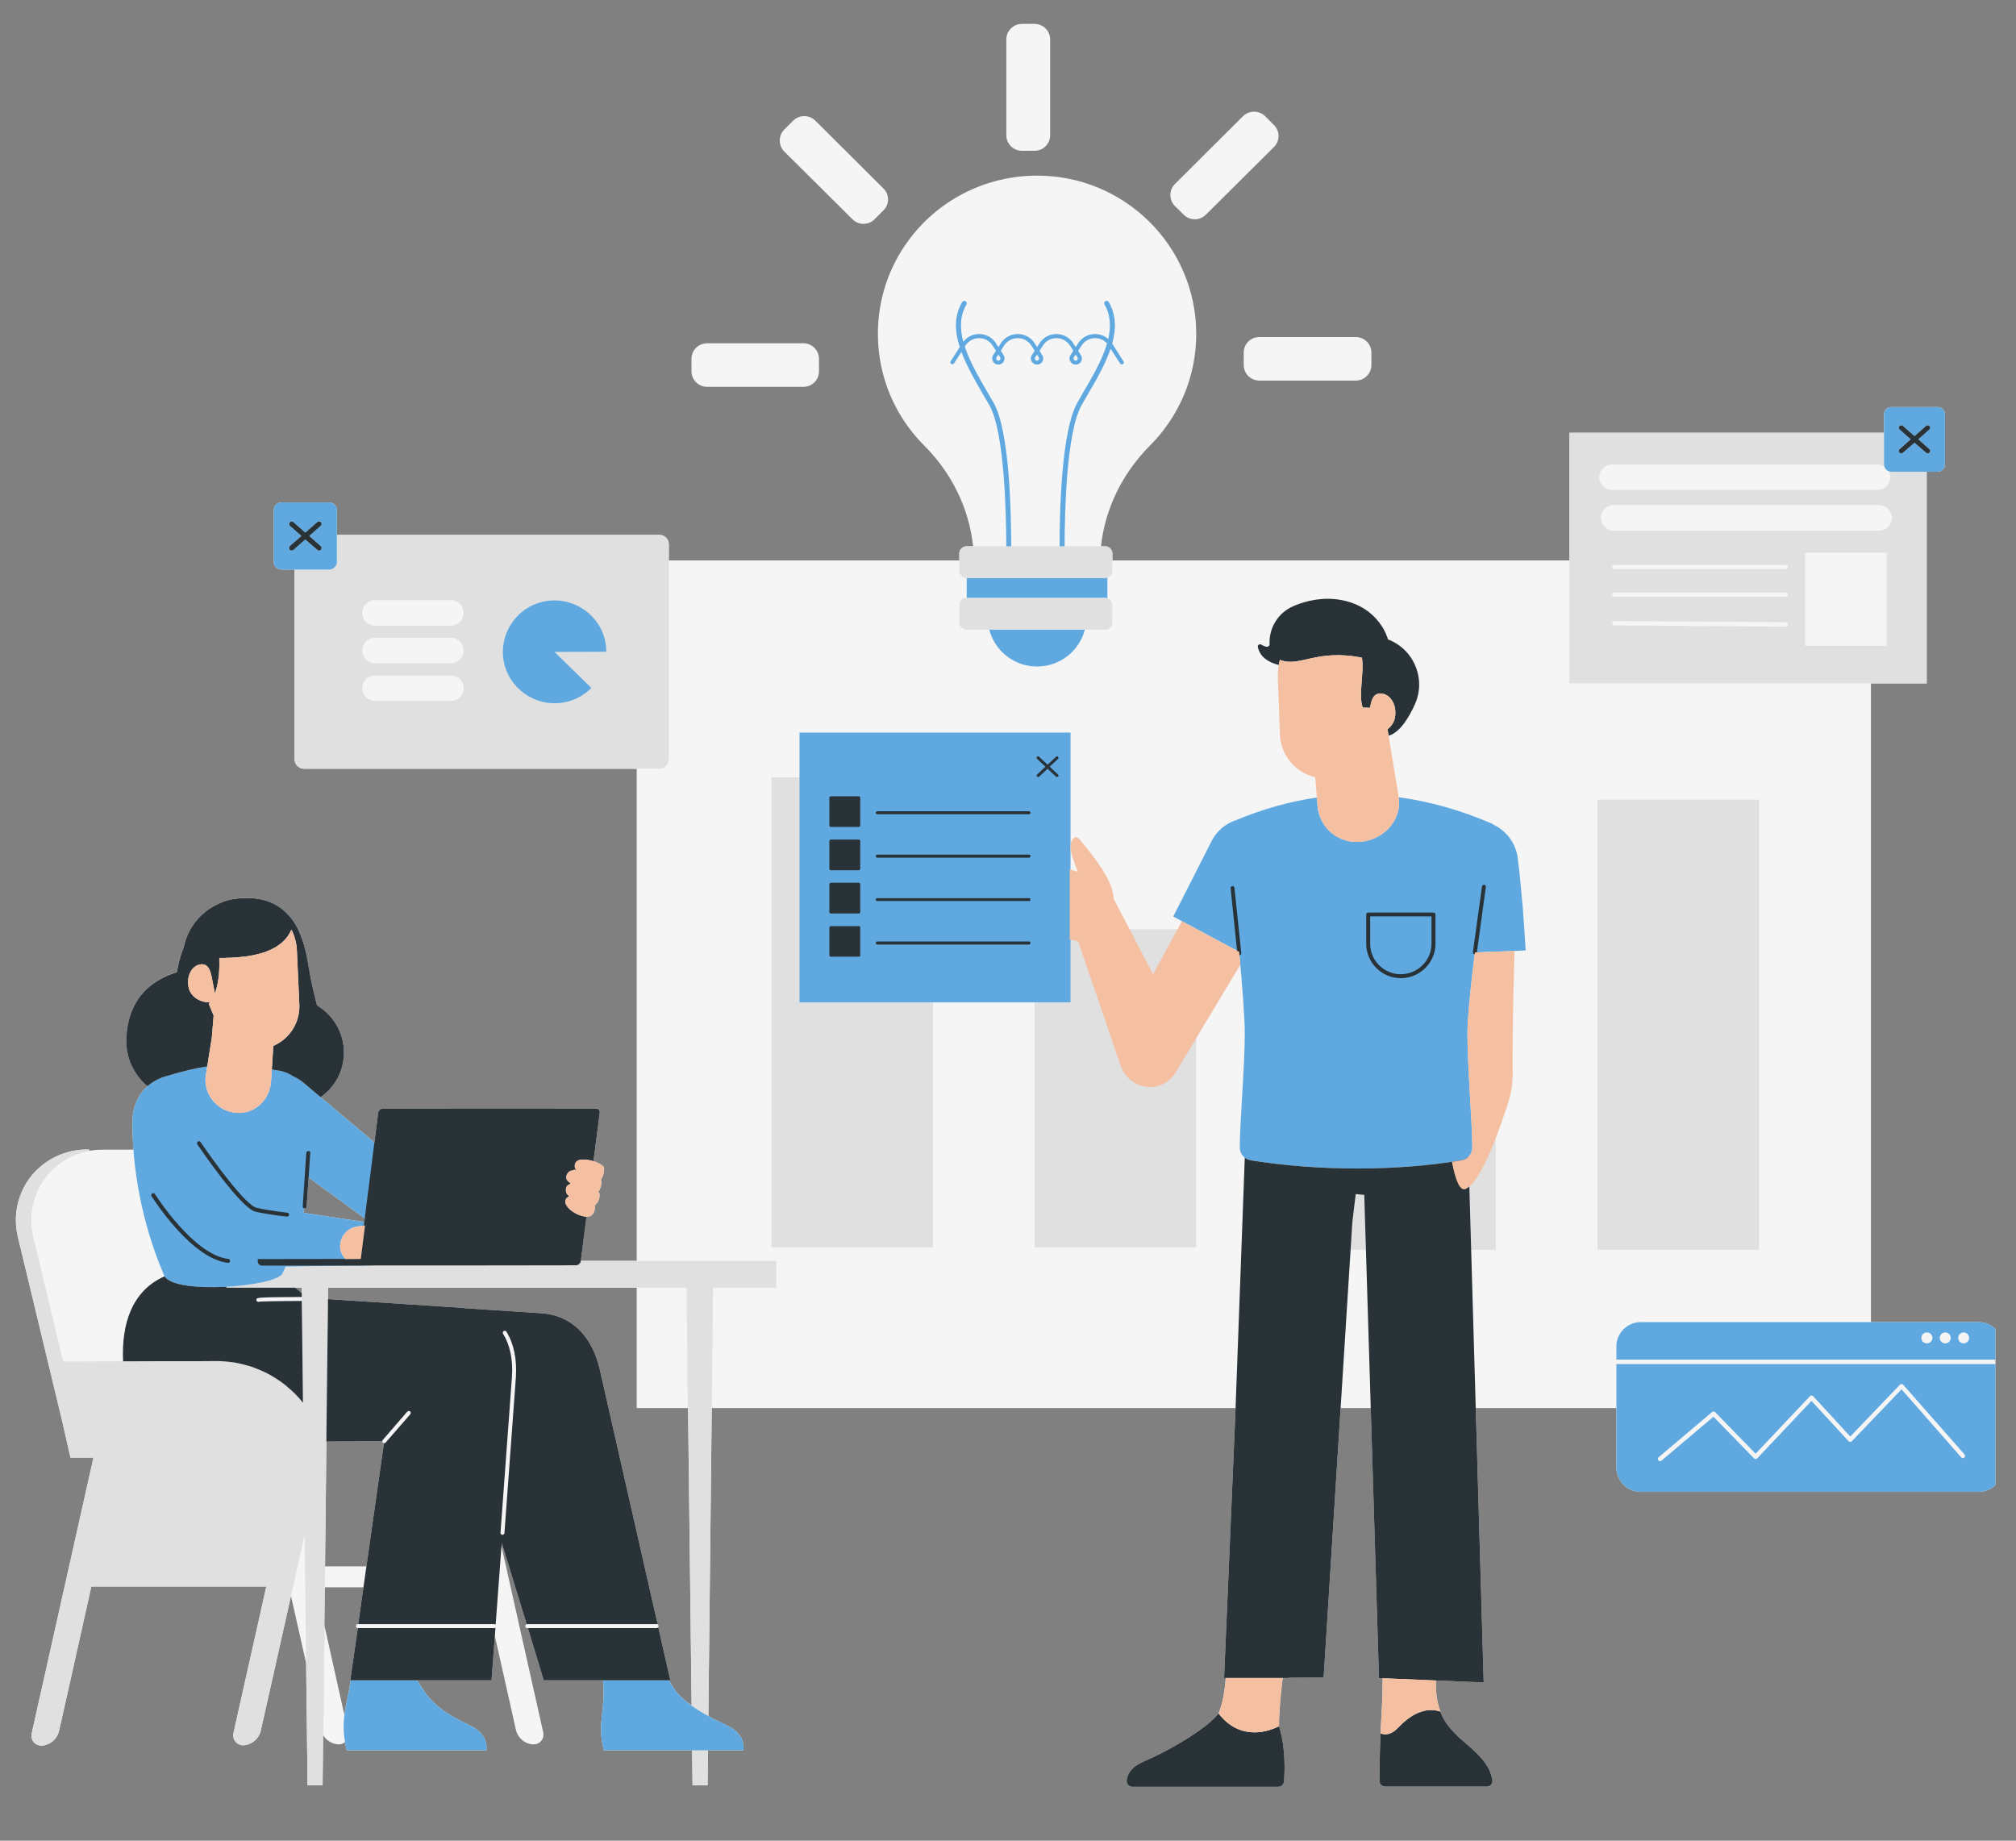<svg xmlns="http://www.w3.org/2000/svg" xmlns:xlink="http://www.w3.org/1999/xlink" width="69" viewBox="0 0 51.75 47.25" height="63" preserveAspectRatio="xMidYMid meet"><rect x="0" y="0" width="51.75" height="47.25" fill="#808080" stroke="none"/><defs><clipPath id="id1"><path d="M 0.281 0.613 L 51.223 0.613 L 51.223 45.867 L 0.281 45.867 Z M 0.281 0.613 " clip-rule="nonzero"></path></clipPath><clipPath id="id2"><path d="M 0.281 11 L 50 11 L 50 45.867 L 0.281 45.867 Z M 0.281 11 " clip-rule="nonzero"></path></clipPath><clipPath id="id3"><path d="M 3 7 L 51.223 7 L 51.223 45 L 3 45 Z M 3 7 " clip-rule="nonzero"></path></clipPath><clipPath id="id4"><path d="M 3 10 L 50 10 L 50 45.867 L 3 45.867 Z M 3 10 " clip-rule="nonzero"></path></clipPath></defs><g clip-path="url(#id1)"><path fill="rgb(96.078%, 96.078%, 96.078%)" d="M 20.133 3.891 C 19.977 3.734 19.977 3.48 20.133 3.324 L 20.359 3.098 C 20.52 2.941 20.773 2.941 20.93 3.098 L 22.676 4.836 C 22.836 4.992 22.836 5.246 22.676 5.402 L 22.449 5.629 C 22.293 5.785 22.039 5.785 21.883 5.629 Z M 30.387 5.512 C 30.543 5.668 30.797 5.668 30.953 5.512 L 32.703 3.773 C 32.859 3.617 32.859 3.367 32.703 3.211 L 32.477 2.984 C 32.32 2.828 32.066 2.828 31.906 2.984 L 30.16 4.723 C 30.004 4.879 30.004 5.133 30.16 5.289 Z M 18.152 9.93 L 20.625 9.93 C 20.844 9.93 21.023 9.754 21.023 9.531 L 21.023 9.211 C 21.023 8.992 20.844 8.812 20.625 8.812 L 18.152 8.812 C 17.93 8.812 17.75 8.992 17.75 9.211 L 17.75 9.531 C 17.75 9.754 17.93 9.93 18.152 9.93 Z M 26.234 3.871 L 26.555 3.871 C 26.777 3.871 26.957 3.691 26.957 3.473 L 26.957 1.012 C 26.957 0.793 26.777 0.613 26.555 0.613 L 26.234 0.613 C 26.012 0.613 25.832 0.793 25.832 1.012 L 25.832 3.473 C 25.832 3.691 26.012 3.871 26.234 3.871 Z M 31.926 9.051 L 31.926 9.371 C 31.926 9.59 32.105 9.77 32.328 9.77 L 34.801 9.77 C 35.023 9.77 35.203 9.59 35.203 9.371 L 35.203 9.051 C 35.203 8.828 35.023 8.652 34.801 8.652 L 32.328 8.652 C 32.105 8.652 31.926 8.828 31.926 9.051 Z M 51.418 34.562 C 51.418 35.391 51.418 36.844 51.418 37.672 C 51.418 38.016 51.137 38.297 50.789 38.297 C 49 38.297 43.906 38.297 42.121 38.297 C 41.773 38.297 41.492 38.016 41.492 37.672 L 41.492 36.145 L 37.883 36.145 L 38.086 43.188 L 35.398 43.078 L 35.188 36.145 L 34.414 36.145 L 33.977 43.062 L 33.094 43.066 C 33.094 43.07 33.094 43.074 33.094 43.078 L 32.926 43.078 C 32.883 43.426 32.828 43.934 32.832 44.312 C 32.961 44.715 32.98 45.172 32.973 45.488 L 29.895 45.488 L 29.641 45.09 C 30.23 44.805 30.988 44.344 31.281 43.984 C 31.371 43.758 31.434 43.484 31.465 43.074 L 31.422 43.074 L 31.707 36.402 L 31.715 36.145 L 18.27 36.145 L 18.184 44.051 C 18.359 44.148 18.531 44.23 18.68 44.301 C 19.168 44.535 19.082 44.93 19.082 44.93 L 18.172 44.93 L 18.164 45.828 L 17.777 45.828 L 17.766 44.93 L 15.5 44.93 C 15.312 44.191 15.559 43.93 15.477 43.133 L 13.957 43.133 L 13.551 41.793 L 13.535 41.793 C 13.504 41.793 13.484 41.77 13.484 41.742 C 13.484 41.719 13.5 41.699 13.52 41.695 L 12.879 39.605 L 12.871 39.684 L 13.945 44.473 C 13.961 44.551 13.941 44.633 13.887 44.695 C 13.832 44.758 13.75 44.785 13.668 44.777 C 13.461 44.758 13.285 44.605 13.242 44.398 C 13.137 43.926 12.93 43.008 12.703 41.992 L 12.617 43.133 L 10.707 43.133 C 10.742 43.195 10.805 43.293 10.91 43.441 C 11.211 43.871 11.688 44.113 12.082 44.301 C 12.57 44.535 12.484 44.93 12.484 44.93 L 8.902 44.93 C 8.883 44.855 8.867 44.785 8.855 44.719 C 8.805 44.762 8.738 44.785 8.668 44.777 C 8.512 44.762 8.375 44.672 8.297 44.543 L 8.328 41.727 C 8.523 42.609 8.711 43.445 8.84 44.023 C 8.875 43.754 8.949 43.484 9.004 43.133 L 8.992 43.133 L 9.184 41.789 C 9.184 41.793 9.188 41.793 9.188 41.793 C 9.16 41.793 9.137 41.77 9.137 41.742 C 9.137 41.715 9.16 41.691 9.188 41.691 L 9.195 41.691 L 9.328 40.746 L 8.336 40.746 L 8.34 40.438 L 8.281 45.828 L 7.895 45.828 L 7.844 41.582 L 7.859 42.699 C 7.738 42.16 7.602 41.559 7.469 40.965 C 7.156 42.367 6.84 43.785 6.695 44.418 C 6.652 44.625 6.477 44.777 6.27 44.801 C 6.188 44.809 6.105 44.777 6.051 44.715 C 5.996 44.656 5.977 44.57 5.992 44.492 L 6.836 40.727 L 2.344 40.727 C 2.016 42.207 1.668 43.758 1.516 44.43 C 1.469 44.637 1.297 44.789 1.086 44.809 C 1.008 44.816 0.926 44.785 0.871 44.727 C 0.816 44.664 0.797 44.582 0.812 44.504 L 2.398 37.422 L 2.426 37.418 L 1.809 37.418 L 1.598 36.488 C 1.52 36.168 0.918 33.66 0.457 31.742 C 0.328 31.199 0.453 30.633 0.797 30.195 C 1.145 29.762 1.672 29.508 2.227 29.508 L 2.289 29.508 L 2.289 29.543 C 2.398 29.523 2.512 29.512 2.625 29.512 C 2.887 29.512 3.156 29.512 3.426 29.512 C 3.41 29.285 3.398 29.055 3.398 28.82 C 3.398 28.414 3.547 28.098 3.785 27.883 C 3.438 27.594 3.23 27.156 3.242 26.688 C 3.258 26.031 3.523 25.273 4.535 24.953 C 4.535 24.953 4.582 24.66 4.719 24.301 C 4.797 23.934 5.008 23.594 5.34 23.355 C 5.438 23.281 5.547 23.227 5.656 23.18 C 5.785 23.121 5.93 23.082 6.09 23.062 C 6.754 22.996 7.195 23.199 7.504 23.609 C 7.746 23.93 7.863 24.422 7.926 24.832 C 7.973 25.129 8.039 25.418 8.113 25.711 C 8.125 25.742 8.129 25.777 8.137 25.809 C 8.551 26.055 8.828 26.504 8.828 27.016 C 8.828 27.492 8.594 27.91 8.23 28.164 L 9.609 29.324 L 9.707 28.57 C 9.715 28.508 9.77 28.457 9.832 28.457 L 12.957 28.453 L 15.297 28.449 C 15.359 28.449 15.402 28.5 15.395 28.562 L 15.234 29.809 C 15.234 29.809 15.234 29.805 15.234 29.805 C 15.34 29.84 15.434 29.887 15.488 29.941 C 15.539 29.996 15.48 30.23 15.426 30.273 C 15.43 30.281 15.434 30.289 15.43 30.297 C 15.43 30.297 15.426 30.297 15.426 30.297 C 15.461 30.348 15.418 30.543 15.348 30.598 C 15.355 30.602 15.363 30.605 15.371 30.609 C 15.383 30.613 15.387 30.625 15.383 30.633 C 15.414 30.691 15.359 30.895 15.277 30.922 C 15.277 30.926 15.27 30.926 15.266 30.926 C 15.273 30.93 15.273 30.941 15.27 30.949 C 15.27 30.953 15.266 30.953 15.262 30.953 C 15.285 31.035 15.254 31.172 15.148 31.219 C 15.121 31.23 15.09 31.23 15.055 31.23 L 14.91 32.367 L 16.344 32.367 L 16.344 19.734 C 14.281 19.734 9 19.734 7.805 19.734 C 7.672 19.734 7.562 19.625 7.562 19.492 L 7.562 14.621 L 7.219 14.621 C 7.168 14.621 7.121 14.598 7.086 14.562 C 7.047 14.527 7.027 14.48 7.027 14.43 C 7.027 14.098 7.027 13.418 7.027 13.09 C 7.027 13.039 7.047 12.988 7.086 12.953 C 7.121 12.918 7.168 12.898 7.219 12.898 C 7.531 12.898 8.145 12.898 8.457 12.898 C 8.508 12.898 8.555 12.918 8.59 12.953 C 8.625 12.988 8.648 13.039 8.648 13.09 C 8.648 13.246 8.648 13.484 8.648 13.73 L 16.926 13.73 C 17.059 13.73 17.168 13.836 17.168 13.969 L 17.168 14.387 L 24.625 14.387 L 24.625 14.207 C 24.625 14.105 24.711 14.023 24.812 14.023 L 24.98 14.023 C 24.875 13.051 24.43 12.141 23.727 11.441 C 22.992 10.707 22.535 9.691 22.535 8.574 C 22.535 7.68 22.82 6.852 23.312 6.184 C 24.047 5.176 25.238 4.52 26.594 4.508 C 28.863 4.492 30.707 6.32 30.707 8.574 C 30.707 9.688 30.254 10.699 29.523 11.434 C 28.82 12.137 28.367 13.047 28.262 14.023 L 28.367 14.023 C 28.469 14.023 28.555 14.105 28.555 14.207 L 28.555 14.387 L 40.285 14.387 L 40.285 11.109 L 48.363 11.109 C 48.363 10.926 48.363 10.754 48.363 10.629 C 48.363 10.582 48.383 10.535 48.418 10.5 C 48.453 10.469 48.5 10.449 48.547 10.449 C 48.848 10.449 49.441 10.449 49.742 10.449 C 49.789 10.449 49.836 10.469 49.871 10.5 C 49.906 10.535 49.926 10.582 49.926 10.629 C 49.926 10.949 49.926 11.605 49.926 11.926 C 49.926 11.973 49.906 12.02 49.871 12.055 C 49.836 12.09 49.789 12.109 49.742 12.109 L 49.457 12.109 L 49.457 17.543 L 48.027 17.543 L 48.027 33.938 C 49.16 33.938 50.172 33.938 50.789 33.938 C 51.137 33.938 51.418 34.219 51.418 34.562 Z M 48.371 11.977 Z M 48.48 12.098 Z M 48.512 12.172 C 48.512 12.168 48.508 12.168 48.508 12.164 C 48.508 12.168 48.512 12.168 48.512 12.172 Z M 48.547 12.109 C 48.535 12.109 48.523 12.109 48.512 12.105 C 48.523 12.109 48.535 12.109 48.547 12.109 Z M 48.328 11.949 C 48.34 11.957 48.355 11.965 48.371 11.977 C 48.355 11.965 48.34 11.957 48.328 11.949 Z M 48.191 11.922 C 48.211 11.922 48.23 11.926 48.25 11.926 C 48.23 11.926 48.211 11.922 48.191 11.922 Z M 48.27 11.934 C 48.281 11.934 48.293 11.938 48.305 11.941 C 48.293 11.938 48.281 11.934 48.27 11.934 Z M 28.52 15.422 C 28.52 15.422 28.516 15.422 28.516 15.422 C 28.516 15.422 28.52 15.422 28.52 15.422 Z M 28.547 15.48 C 28.543 15.477 28.543 15.473 28.543 15.469 C 28.543 15.473 28.543 15.477 28.547 15.48 Z M 28.52 14.766 C 28.52 14.766 28.516 14.766 28.516 14.766 C 28.516 14.766 28.52 14.766 28.52 14.766 Z M 28.547 14.707 C 28.543 14.711 28.543 14.715 28.543 14.719 C 28.543 14.715 28.543 14.711 28.547 14.707 Z M 28.398 15.348 C 28.387 15.348 28.379 15.344 28.367 15.344 C 28.379 15.344 28.387 15.348 28.398 15.348 Z M 28.367 14.84 C 28.379 14.84 28.387 14.84 28.398 14.84 C 28.387 14.84 28.379 14.84 28.367 14.84 Z M 7.746 33.395 C 6.996 33.398 6.754 33.406 6.68 33.414 C 6.754 33.406 6.996 33.398 7.746 33.395 L 7.754 34.023 L 7.777 36.008 Z M 8.867 32.316 C 8.867 32.316 8.867 32.32 8.867 32.316 L 9.262 32.316 L 9.371 31.457 L 9.34 31.461 L 9.23 32.316 L 8.867 32.316 C 8.84 32.289 8.816 32.254 8.797 32.219 C 8.816 32.254 8.84 32.289 8.867 32.316 Z M 6.633 33.32 Z M 6.602 33.328 Z M 6.609 33.324 Z M 6.621 33.32 Z M 6.648 33.316 C 6.645 33.316 6.645 33.316 6.645 33.316 C 6.645 33.316 6.645 33.316 6.648 33.316 Z M 7.746 33.293 L 7.742 33.051 L 7.578 33.051 C 7.637 33.098 7.695 33.145 7.746 33.195 Z M 7.363 33.297 Z M 7.137 33.297 C 7.137 33.297 7.141 33.297 7.145 33.297 C 7.141 33.297 7.137 33.297 7.137 33.297 Z M 7.066 33.297 C 7.07 33.297 7.078 33.297 7.086 33.297 C 7.078 33.297 7.07 33.297 7.066 33.297 Z M 7.008 33.301 C 7.016 33.301 7.02 33.301 7.023 33.301 C 7.02 33.301 7.016 33.301 7.008 33.301 Z M 6.969 33.301 C 6.965 33.301 6.961 33.301 6.957 33.301 C 6.961 33.301 6.965 33.301 6.969 33.301 Z M 6.906 33.301 C 6.91 33.301 6.914 33.301 6.918 33.301 C 6.914 33.301 6.91 33.301 6.906 33.301 Z M 6.863 33.305 C 6.867 33.301 6.871 33.301 6.875 33.301 C 6.871 33.301 6.867 33.301 6.863 33.305 Z M 6.824 33.305 C 6.828 33.305 6.828 33.305 6.832 33.305 C 6.828 33.305 6.828 33.305 6.824 33.305 Z M 6.789 33.305 C 6.789 33.305 6.793 33.305 6.793 33.305 C 6.793 33.305 6.789 33.305 6.789 33.305 Z M 6.754 33.309 C 6.758 33.309 6.758 33.309 6.762 33.305 C 6.758 33.309 6.758 33.309 6.754 33.309 Z M 6.727 33.309 C 6.73 33.309 6.73 33.309 6.73 33.309 C 6.73 33.309 6.73 33.309 6.727 33.309 Z M 6.703 33.309 C 6.703 33.309 6.703 33.309 6.707 33.309 C 6.703 33.309 6.703 33.309 6.703 33.309 Z M 6.68 33.312 C 6.68 33.312 6.684 33.312 6.684 33.312 C 6.684 33.312 6.68 33.312 6.68 33.312 Z M 6.66 33.312 C 6.66 33.312 6.664 33.312 6.664 33.312 C 6.664 33.312 6.66 33.312 6.66 33.312 Z M 6.531 35.109 C 6.531 35.109 6.531 35.113 6.535 35.113 C 6.531 35.109 6.531 35.109 6.531 35.109 Z M 6.762 35.207 C 6.758 35.203 6.754 35.203 6.746 35.199 C 6.754 35.203 6.758 35.203 6.762 35.207 Z M 7.176 35.445 C 7.172 35.441 7.172 35.441 7.168 35.441 C 7.172 35.441 7.172 35.441 7.176 35.445 Z M 7.363 35.59 C 7.363 35.59 7.363 35.59 7.363 35.586 C 7.363 35.59 7.363 35.59 7.363 35.59 Z M 7.582 35.789 C 7.582 35.789 7.582 35.789 7.582 35.785 C 7.582 35.789 7.582 35.789 7.582 35.789 Z M 6.672 33.414 C 6.668 33.414 6.668 33.414 6.664 33.414 C 6.668 33.414 6.668 33.414 6.672 33.414 Z M 14.637 30.379 C 14.637 30.375 14.641 30.375 14.641 30.371 C 14.641 30.375 14.637 30.375 14.637 30.379 Z M 14.625 31.039 C 14.637 31.051 14.648 31.062 14.664 31.074 C 14.648 31.062 14.637 31.051 14.625 31.039 Z M 14.602 31.02 C 14.582 31 14.562 30.977 14.551 30.957 C 14.562 30.977 14.582 31 14.602 31.02 Z M 14.801 31.16 C 14.793 31.156 14.781 31.152 14.773 31.148 C 14.781 31.152 14.793 31.156 14.801 31.16 Z M 14.734 31.121 C 14.723 31.113 14.707 31.105 14.695 31.098 C 14.707 31.105 14.723 31.113 14.734 31.121 Z M 15.133 29.781 C 15.121 29.781 15.109 29.777 15.098 29.777 C 15.109 29.777 15.121 29.781 15.133 29.781 Z M 14.988 29.766 C 15.008 29.766 15.027 29.766 15.047 29.77 C 15.027 29.766 15.008 29.766 14.988 29.766 Z M 14.754 29.906 C 14.758 29.867 14.777 29.828 14.824 29.797 C 14.844 29.789 14.863 29.781 14.883 29.777 C 14.863 29.781 14.844 29.789 14.824 29.797 C 14.777 29.828 14.758 29.867 14.754 29.906 Z M 14.898 29.773 C 14.918 29.77 14.941 29.766 14.965 29.766 C 14.941 29.766 14.918 29.77 14.898 29.773 Z M 14.539 30.199 C 14.539 30.176 14.547 30.156 14.559 30.137 C 14.59 30.078 14.652 30.043 14.719 30.043 C 14.723 30.031 14.734 30.027 14.742 30.027 C 14.746 30.027 14.762 30.031 14.793 30.039 C 14.762 30.031 14.746 30.027 14.742 30.027 C 14.734 30.027 14.723 30.031 14.719 30.043 C 14.652 30.043 14.59 30.078 14.559 30.137 C 14.547 30.156 14.539 30.176 14.539 30.199 Z M 14.527 30.559 C 14.52 30.445 14.59 30.406 14.641 30.391 C 14.59 30.406 14.52 30.445 14.527 30.559 Z M 14.512 30.863 C 14.5 30.785 14.562 30.734 14.602 30.711 C 14.605 30.707 14.605 30.703 14.609 30.703 C 14.605 30.703 14.605 30.707 14.602 30.711 C 14.562 30.734 14.5 30.785 14.512 30.863 Z M 9.297 31.227 L 7.922 30.227 L 7.871 30.973 C 7.871 31 7.848 31.023 7.82 31.023 C 7.82 31.023 7.82 31.02 7.816 31.02 C 7.816 31.02 7.812 31.02 7.809 31.02 C 7.801 31.055 7.797 31.094 7.789 31.133 L 9.352 31.367 L 9.363 31.273 C 9.359 31.27 9.359 31.27 9.355 31.27 Z M 3.996 27.734 C 4 27.734 4 27.734 4 27.73 C 4 27.734 4 27.734 3.996 27.734 Z M 4.105 27.684 C 4.113 27.68 4.121 27.676 4.129 27.672 C 4.121 27.676 4.113 27.68 4.105 27.684 Z M 2.137 29.582 C 2.133 29.582 2.129 29.582 2.125 29.582 C 2.129 29.582 2.133 29.582 2.137 29.582 Z M 1.715 29.758 C 1.703 29.762 1.691 29.77 1.68 29.773 C 1.691 29.77 1.703 29.762 1.715 29.758 Z M 1.52 29.883 C 1.547 29.863 1.57 29.848 1.594 29.832 C 1.57 29.848 1.547 29.863 1.52 29.883 Z M 1.367 30.012 C 1.395 29.988 1.426 29.961 1.453 29.938 C 1.426 29.961 1.395 29.988 1.367 30.012 Z M 1.195 30.199 C 1.234 30.152 1.277 30.105 1.32 30.059 C 1.277 30.105 1.234 30.152 1.195 30.199 Z M 1.164 33.047 C 1.18 33.105 1.195 33.164 1.207 33.223 C 1.195 33.164 1.18 33.105 1.164 33.047 Z M 0.852 31.742 C 0.91 31.988 0.973 32.242 1.035 32.5 C 0.973 32.242 0.91 31.988 0.852 31.742 Z M 1.051 32.559 C 1.074 32.672 1.102 32.785 1.129 32.898 C 1.102 32.785 1.074 32.672 1.051 32.559 Z M 7.82 39.457 L 7.82 39.402 C 7.777 39.598 7.73 39.797 7.684 40 C 7.73 39.805 7.773 39.613 7.812 39.43 C 7.816 39.438 7.816 39.449 7.82 39.457 Z M 7.625 40.266 Z M 9.406 40.207 L 9.855 37.043 C 9.859 37.047 9.859 37.047 9.863 37.047 C 9.852 37.047 9.84 37.043 9.828 37.035 C 9.816 37.023 9.812 37.012 9.812 36.996 L 8.379 37.004 L 8.379 36.824 L 8.418 33.543 L 8.418 33.52 L 8.344 40.207 Z M 9.824 36.965 C 9.82 36.969 9.816 36.973 9.816 36.98 C 9.816 36.973 9.82 36.969 9.824 36.965 Z M 16.879 41.785 C 16.879 41.785 16.879 41.785 16.883 41.785 C 16.879 41.785 16.879 41.785 16.879 41.785 Z M 17.754 43.781 L 17.625 33.055 L 17.66 36.145 L 16.344 36.145 L 16.344 33.055 L 8.422 33.055 L 8.418 33.348 L 11.836 33.57 C 11.871 33.574 11.902 33.578 11.934 33.582 L 13.891 33.711 C 14.719 33.766 15.215 34.355 15.398 35.164 L 16.883 41.699 C 16.895 41.711 16.906 41.723 16.906 41.742 C 16.906 41.75 16.902 41.762 16.898 41.77 L 17.207 43.133 L 17.176 43.133 C 17.219 43.215 17.285 43.332 17.375 43.441 C 17.48 43.566 17.613 43.68 17.754 43.781 Z M 46.668 36.145 L 47.453 36.996 Z M 38.309 45.695 C 38.324 45.785 38.254 45.867 38.164 45.867 L 35.559 45.867 C 35.477 45.867 35.41 45.797 35.41 45.715 C 35.41 45.43 35.414 45.18 35.422 44.961 C 35.422 44.953 35.422 44.941 35.422 44.934 C 35.422 44.902 35.426 44.871 35.426 44.844 C 35.426 44.828 35.426 44.812 35.426 44.797 C 35.43 44.773 35.43 44.75 35.43 44.723 C 35.43 44.699 35.43 44.68 35.434 44.656 C 35.434 44.641 35.434 44.625 35.434 44.609 C 35.438 44.57 35.438 44.531 35.438 44.496 C 35.461 43.988 35.492 43.629 35.492 43.152 C 35.492 43.129 35.492 43.105 35.492 43.078 L 36.859 43.137 C 36.852 43.406 36.875 43.672 36.973 43.934 C 36.98 43.953 36.984 43.973 36.992 43.992 C 36.992 43.992 36.996 43.992 36.996 43.996 C 37.012 44.039 37.035 44.082 37.059 44.125 C 37.066 44.141 37.078 44.156 37.086 44.168 C 37.102 44.195 37.121 44.223 37.137 44.25 C 37.148 44.266 37.164 44.281 37.176 44.297 C 37.191 44.32 37.211 44.344 37.227 44.363 C 37.242 44.383 37.258 44.398 37.27 44.414 C 37.289 44.434 37.309 44.453 37.324 44.473 C 37.344 44.492 37.359 44.508 37.375 44.523 C 37.395 44.539 37.41 44.559 37.43 44.578 C 37.449 44.594 37.469 44.609 37.484 44.629 C 37.504 44.645 37.52 44.66 37.539 44.676 C 37.613 44.742 37.691 44.809 37.766 44.875 C 37.773 44.883 37.781 44.891 37.793 44.902 C 37.793 44.902 37.793 44.902 37.793 44.898 C 38.039 45.125 38.254 45.359 38.309 45.695 Z M 35.578 44.52 C 35.57 44.52 35.562 44.52 35.555 44.52 C 35.562 44.52 35.57 44.52 35.578 44.52 Z M 35.887 44.352 C 35.91 44.328 35.938 44.301 35.961 44.277 C 35.938 44.301 35.91 44.328 35.887 44.352 C 35.867 44.375 35.848 44.391 35.828 44.406 C 35.848 44.391 35.867 44.375 35.887 44.352 Z M 35.629 44.512 C 35.617 44.516 35.609 44.516 35.602 44.516 C 35.609 44.516 35.617 44.516 35.629 44.512 Z M 35.699 44.492 C 35.684 44.5 35.664 44.504 35.648 44.508 C 35.664 44.504 35.684 44.5 35.699 44.492 Z M 35.754 44.465 C 35.738 44.473 35.727 44.48 35.711 44.484 C 35.727 44.48 35.738 44.473 35.754 44.465 Z M 35.812 44.422 C 35.797 44.434 35.785 44.441 35.773 44.449 C 35.785 44.441 35.797 44.434 35.812 44.422 Z M 36.902 43.914 C 36.762 43.883 36.617 43.895 36.48 43.941 C 36.504 43.93 36.531 43.922 36.559 43.918 C 36.605 43.906 36.648 43.898 36.695 43.898 C 36.766 43.895 36.836 43.898 36.902 43.914 Z M 36.035 44.207 C 36.02 44.223 36 44.238 35.984 44.258 C 36 44.238 36.02 44.223 36.035 44.207 Z M 36.117 44.141 C 36.098 44.156 36.082 44.172 36.062 44.184 C 36.082 44.172 36.098 44.156 36.117 44.141 Z M 36.293 44.023 C 36.242 44.051 36.191 44.086 36.141 44.125 C 36.191 44.086 36.242 44.051 36.293 44.023 Z M 36.316 44.012 C 36.336 44 36.355 43.992 36.371 43.984 C 36.355 43.992 36.336 44 36.316 44.012 Z M 36.453 43.949 C 36.438 43.957 36.418 43.961 36.398 43.969 C 36.418 43.961 36.438 43.957 36.453 43.949 Z M 29.641 45.09 C 29.551 45.133 29.465 45.172 29.383 45.207 C 29.035 45.355 28.945 45.531 28.922 45.699 C 28.91 45.785 28.98 45.867 29.07 45.867 L 32.812 45.867 C 32.891 45.867 32.953 45.805 32.961 45.73 C 32.965 45.668 32.969 45.582 32.973 45.488 L 29.895 45.488 Z M 29.641 45.09 " fill-opacity="1" fill-rule="nonzero"></path></g><g clip-path="url(#id2)"><path fill="rgb(87.839%, 87.839%, 87.839%)" d="M 38.398 32.082 L 34.25 32.082 L 34.25 25.445 L 38.398 25.445 Z M 23.949 19.953 L 19.801 19.953 L 19.801 32.02 L 23.949 32.02 Z M 30.707 23.855 L 26.559 23.855 L 26.559 32.02 L 30.707 32.02 Z M 45.156 20.527 L 41.008 20.527 L 41.008 32.082 L 45.156 32.082 Z M 28.555 15.98 L 28.555 15.531 C 28.555 15.43 28.469 15.344 28.367 15.344 L 24.812 15.344 C 24.711 15.344 24.625 15.43 24.625 15.531 L 24.625 15.98 C 24.625 16.082 24.711 16.164 24.812 16.164 L 28.367 16.164 C 28.469 16.164 28.555 16.082 28.555 15.98 Z M 28.555 14.656 L 28.555 14.207 C 28.555 14.105 28.469 14.023 28.367 14.023 L 24.812 14.023 C 24.711 14.023 24.625 14.105 24.625 14.207 L 24.625 14.656 C 24.625 14.758 24.711 14.84 24.812 14.84 L 28.367 14.84 C 28.469 14.84 28.555 14.758 28.555 14.656 Z M 16.926 13.73 L 8.648 13.73 C 8.648 13.992 8.648 14.258 8.648 14.43 C 8.648 14.48 8.625 14.527 8.59 14.562 C 8.555 14.598 8.508 14.617 8.457 14.617 L 7.562 14.617 L 7.562 19.492 C 7.562 19.625 7.672 19.734 7.805 19.734 C 9.141 19.734 15.594 19.734 16.926 19.734 C 17.062 19.734 17.168 19.625 17.168 19.492 L 17.168 13.969 C 17.168 13.836 17.059 13.73 16.926 13.73 Z M 11.805 17.898 C 11.746 17.961 11.66 17.992 11.574 17.992 C 11.07 17.992 10.125 17.992 9.625 17.992 C 9.539 17.992 9.453 17.961 9.395 17.898 C 9.332 17.836 9.297 17.754 9.297 17.668 C 9.297 17.578 9.332 17.496 9.395 17.434 C 9.453 17.371 9.539 17.34 9.625 17.34 C 10.125 17.34 11.07 17.34 11.574 17.34 C 11.66 17.34 11.746 17.371 11.805 17.434 C 11.867 17.496 11.902 17.578 11.902 17.668 C 11.902 17.754 11.867 17.836 11.805 17.898 Z M 11.805 16.93 C 11.746 16.992 11.66 17.027 11.574 17.027 C 11.07 17.027 10.125 17.027 9.625 17.027 C 9.539 17.027 9.453 16.992 9.395 16.93 C 9.332 16.871 9.297 16.785 9.297 16.699 C 9.297 16.613 9.332 16.531 9.395 16.469 C 9.453 16.406 9.539 16.371 9.625 16.371 L 11.574 16.371 C 11.66 16.371 11.746 16.406 11.805 16.469 C 11.867 16.531 11.902 16.613 11.902 16.699 C 11.902 16.785 11.867 16.871 11.805 16.93 Z M 11.805 15.965 C 11.746 16.027 11.66 16.062 11.574 16.062 C 11.07 16.062 10.125 16.062 9.625 16.062 C 9.539 16.062 9.453 16.027 9.395 15.965 C 9.332 15.902 9.297 15.82 9.297 15.734 C 9.297 15.648 9.332 15.562 9.395 15.504 C 9.453 15.441 9.539 15.406 9.625 15.406 L 11.574 15.406 C 11.66 15.406 11.746 15.441 11.805 15.504 C 11.867 15.562 11.902 15.648 11.902 15.734 C 11.902 15.82 11.867 15.902 11.805 15.965 Z M 48.805 11.637 C 48.82 11.637 48.836 11.633 48.848 11.621 L 49.145 11.363 L 49.441 11.621 C 49.445 11.625 49.449 11.629 49.457 11.633 L 49.457 11.469 L 49.242 11.277 L 49.43 11.109 L 49.238 11.109 L 49.145 11.195 L 49.051 11.109 L 48.859 11.109 L 49.047 11.277 L 48.766 11.527 C 48.75 11.539 48.742 11.555 48.742 11.57 C 48.742 11.586 48.746 11.605 48.758 11.617 C 48.77 11.629 48.789 11.637 48.805 11.637 Z M 48.547 12.109 C 48.523 12.109 48.504 12.105 48.48 12.098 C 48.504 12.141 48.52 12.195 48.52 12.25 C 48.52 12.43 48.375 12.578 48.191 12.578 L 41.383 12.578 C 41.199 12.578 41.051 12.43 41.051 12.25 C 41.051 12.07 41.199 11.922 41.383 11.922 C 42.617 11.922 46.957 11.922 48.191 11.922 C 48.258 11.922 48.32 11.941 48.371 11.977 C 48.367 11.961 48.363 11.941 48.363 11.926 C 48.363 11.73 48.363 11.406 48.363 11.109 L 40.285 11.109 L 40.285 17.543 L 49.457 17.543 L 49.457 12.109 Z M 45.84 16.086 L 41.438 16.055 C 41.406 16.055 41.383 16.027 41.383 15.996 C 41.383 15.965 41.406 15.941 41.438 15.941 L 45.84 15.973 C 45.871 15.973 45.895 16 45.895 16.031 C 45.895 16.062 45.871 16.086 45.84 16.086 Z M 45.84 15.32 L 41.438 15.32 C 41.406 15.32 41.383 15.293 41.383 15.266 C 41.383 15.234 41.406 15.207 41.438 15.207 L 45.84 15.207 C 45.871 15.207 45.895 15.234 45.895 15.266 C 45.895 15.293 45.871 15.32 45.84 15.32 Z M 45.84 14.609 L 41.438 14.609 C 41.406 14.609 41.383 14.586 41.383 14.555 C 41.383 14.523 41.406 14.5 41.438 14.5 L 45.84 14.5 C 45.871 14.5 45.895 14.523 45.895 14.555 C 45.895 14.586 45.871 14.609 45.84 14.609 Z M 48.43 16.578 L 46.336 16.578 L 46.336 14.191 L 48.43 14.191 Z M 48.234 13.621 L 41.426 13.621 C 41.242 13.621 41.094 13.477 41.094 13.293 C 41.094 13.113 41.242 12.965 41.426 12.965 C 42.66 12.965 46.996 12.965 48.234 12.965 C 48.414 12.965 48.562 13.113 48.562 13.293 C 48.562 13.477 48.414 13.621 48.234 13.621 Z M 5.812 32.367 L 5.812 33.055 L 7.742 33.055 L 7.777 36.008 C 7.254 35.352 6.445 34.938 5.551 34.938 C 4.078 34.941 2.363 34.945 1.621 34.949 C 1.395 34.004 1.102 32.785 0.852 31.742 C 0.723 31.203 0.848 30.637 1.195 30.199 C 1.469 29.852 1.859 29.625 2.289 29.543 L 2.289 29.508 L 2.227 29.508 C 1.672 29.508 1.145 29.762 0.797 30.195 C 0.453 30.633 0.328 31.203 0.457 31.742 C 0.918 33.66 1.52 36.168 1.598 36.488 L 1.809 37.418 L 2.426 37.418 L 2.398 37.422 L 0.812 44.504 C 0.797 44.582 0.816 44.664 0.871 44.727 C 0.926 44.785 1.008 44.816 1.086 44.809 C 1.297 44.789 1.473 44.637 1.516 44.43 C 1.668 43.758 2.016 42.207 2.344 40.727 L 6.836 40.727 L 5.992 44.492 C 5.977 44.57 5.996 44.656 6.051 44.715 C 6.105 44.777 6.188 44.809 6.27 44.801 C 6.477 44.777 6.652 44.625 6.695 44.422 C 6.895 43.543 7.426 41.164 7.82 39.402 L 7.895 45.828 L 8.281 45.828 L 8.422 33.055 L 17.625 33.055 L 17.777 45.828 L 18.164 45.828 L 18.305 33.055 L 19.926 33.055 L 19.926 32.367 Z M 5.812 32.367 " fill-opacity="1" fill-rule="evenodd"></path></g><g clip-path="url(#id3)"><path fill="rgb(37.25%, 66.269%, 87.839%)" d="M 28.367 14.84 C 28.387 14.84 28.406 14.836 28.426 14.832 L 28.426 15.355 C 28.406 15.352 28.387 15.344 28.367 15.344 L 24.816 15.344 L 24.816 14.84 Z M 28.551 8.82 C 28.652 8.445 28.656 8.086 28.461 7.754 C 28.445 7.723 28.406 7.715 28.375 7.73 C 28.344 7.75 28.336 7.785 28.352 7.816 C 28.512 8.086 28.52 8.387 28.449 8.703 C 28.355 8.621 28.238 8.574 28.109 8.574 C 27.934 8.574 27.77 8.664 27.676 8.812 L 27.613 8.91 L 27.551 8.812 C 27.457 8.664 27.293 8.574 27.117 8.574 C 26.941 8.574 26.777 8.664 26.684 8.812 L 26.621 8.91 L 26.559 8.812 C 26.465 8.664 26.301 8.574 26.125 8.574 C 25.949 8.574 25.785 8.664 25.691 8.812 L 25.629 8.91 L 25.566 8.812 C 25.473 8.664 25.309 8.574 25.133 8.574 C 24.973 8.574 24.824 8.648 24.727 8.773 C 24.637 8.434 24.637 8.109 24.809 7.816 C 24.824 7.785 24.816 7.746 24.785 7.73 C 24.754 7.715 24.715 7.723 24.699 7.754 C 24.488 8.109 24.504 8.504 24.637 8.91 L 24.402 9.273 C 24.387 9.297 24.395 9.328 24.418 9.344 C 24.441 9.359 24.477 9.352 24.488 9.328 L 24.68 9.035 C 24.82 9.41 25.043 9.793 25.262 10.172 C 25.309 10.25 25.352 10.324 25.395 10.398 C 25.785 11.078 25.828 13.164 25.832 14.023 L 25.957 14.023 C 25.957 13.152 25.914 11.047 25.504 10.336 C 25.461 10.262 25.418 10.188 25.371 10.109 C 25.137 9.703 24.895 9.293 24.766 8.898 L 24.785 8.867 C 24.863 8.75 24.992 8.68 25.133 8.68 C 25.273 8.68 25.402 8.75 25.477 8.867 L 25.566 9.004 L 25.492 9.117 C 25.461 9.164 25.461 9.227 25.488 9.277 C 25.516 9.328 25.57 9.359 25.629 9.359 C 25.688 9.359 25.738 9.328 25.766 9.277 C 25.793 9.227 25.793 9.168 25.762 9.117 L 25.691 9.004 L 25.777 8.867 C 25.855 8.75 25.984 8.68 26.125 8.68 C 26.266 8.68 26.395 8.75 26.473 8.867 L 26.559 9.004 L 26.488 9.117 C 26.453 9.164 26.453 9.227 26.48 9.277 C 26.512 9.328 26.566 9.359 26.621 9.359 C 26.68 9.359 26.73 9.328 26.762 9.277 C 26.789 9.227 26.785 9.168 26.754 9.117 L 26.684 9.004 L 26.773 8.867 C 26.848 8.75 26.977 8.68 27.117 8.68 C 27.258 8.68 27.387 8.75 27.465 8.867 L 27.551 9.004 L 27.48 9.117 C 27.445 9.164 27.445 9.227 27.473 9.277 C 27.504 9.328 27.555 9.359 27.613 9.359 C 27.613 9.359 27.613 9.359 27.617 9.359 C 27.672 9.359 27.727 9.328 27.754 9.277 C 27.781 9.227 27.777 9.168 27.746 9.117 L 27.676 9.004 L 27.766 8.867 C 27.84 8.75 27.969 8.68 28.109 8.68 C 28.23 8.68 28.34 8.73 28.418 8.816 C 28.297 9.234 28.039 9.676 27.785 10.109 C 27.742 10.188 27.699 10.262 27.656 10.336 C 27.246 11.047 27.199 13.152 27.199 14.023 L 27.328 14.023 C 27.328 13.164 27.375 11.078 27.766 10.398 C 27.809 10.324 27.852 10.25 27.895 10.172 C 28.133 9.766 28.375 9.352 28.508 8.953 L 28.754 9.332 C 28.77 9.355 28.801 9.363 28.824 9.348 C 28.848 9.332 28.855 9.301 28.84 9.277 Z M 25.676 9.227 C 25.672 9.238 25.656 9.254 25.629 9.258 C 25.598 9.258 25.586 9.238 25.582 9.23 C 25.574 9.219 25.566 9.199 25.582 9.172 L 25.629 9.102 L 25.672 9.172 C 25.688 9.199 25.68 9.219 25.676 9.227 Z M 26.668 9.227 C 26.664 9.238 26.648 9.254 26.621 9.258 C 26.59 9.258 26.578 9.238 26.574 9.23 C 26.566 9.219 26.559 9.199 26.574 9.172 L 26.621 9.102 L 26.664 9.172 C 26.68 9.199 26.672 9.219 26.668 9.227 Z M 27.66 9.227 C 27.656 9.238 27.641 9.254 27.613 9.258 C 27.582 9.258 27.57 9.238 27.566 9.23 C 27.559 9.219 27.551 9.199 27.566 9.172 L 27.613 9.102 L 27.656 9.172 C 27.672 9.199 27.664 9.219 27.66 9.227 Z M 50.789 33.938 C 49 33.938 43.906 33.938 42.121 33.938 C 41.773 33.938 41.492 34.219 41.492 34.562 L 41.492 34.902 L 51.418 34.902 L 51.418 35.016 L 41.492 35.016 L 41.492 37.672 C 41.492 38.016 41.773 38.297 42.121 38.297 C 43.906 38.297 49 38.297 50.789 38.297 C 51.137 38.297 51.418 38.016 51.418 37.672 C 51.418 36.844 51.418 35.391 51.418 34.562 C 51.418 34.219 51.137 33.938 50.789 33.938 Z M 49.461 34.484 C 49.383 34.484 49.32 34.422 49.32 34.344 C 49.32 34.266 49.383 34.203 49.461 34.203 C 49.539 34.203 49.605 34.266 49.605 34.344 C 49.605 34.422 49.539 34.484 49.461 34.484 Z M 49.934 34.484 C 49.855 34.484 49.793 34.422 49.793 34.344 C 49.793 34.266 49.855 34.203 49.934 34.203 C 50.012 34.203 50.074 34.266 50.074 34.344 C 50.074 34.422 50.012 34.484 49.934 34.484 Z M 50.406 34.484 C 50.328 34.484 50.266 34.422 50.266 34.344 C 50.266 34.266 50.328 34.203 50.406 34.203 C 50.484 34.203 50.547 34.266 50.547 34.344 C 50.547 34.422 50.484 34.484 50.406 34.484 Z M 50.422 37.418 C 50.398 37.438 50.363 37.434 50.344 37.41 L 48.812 35.664 L 47.535 36.996 C 47.523 37.008 47.508 37.012 47.492 37.012 C 47.477 37.012 47.465 37.008 47.453 36.996 L 46.5 35.961 L 45.109 37.434 C 45.098 37.445 45.078 37.457 45.066 37.453 C 45.051 37.453 45.035 37.445 45.027 37.438 L 43.984 36.367 L 42.652 37.492 C 42.641 37.5 42.629 37.508 42.613 37.508 C 42.598 37.508 42.582 37.5 42.57 37.488 C 42.551 37.461 42.555 37.426 42.578 37.406 L 43.949 36.246 C 43.973 36.227 44.008 36.23 44.027 36.25 L 45.066 37.316 L 46.461 35.84 C 46.473 35.828 46.488 35.824 46.504 35.824 C 46.516 35.82 46.531 35.832 46.543 35.84 L 47.496 36.875 L 48.773 35.543 C 48.785 35.531 48.801 35.527 48.816 35.527 C 48.832 35.527 48.848 35.535 48.855 35.547 L 50.43 37.336 C 50.449 37.359 50.445 37.395 50.422 37.418 Z M 48.547 12.109 L 49.742 12.109 C 49.789 12.109 49.836 12.09 49.871 12.055 C 49.906 12.02 49.926 11.973 49.926 11.926 C 49.926 11.605 49.926 10.949 49.926 10.629 C 49.926 10.582 49.906 10.535 49.871 10.5 C 49.836 10.469 49.789 10.449 49.742 10.449 C 49.441 10.449 48.848 10.449 48.547 10.449 C 48.5 10.449 48.453 10.469 48.418 10.5 C 48.383 10.535 48.363 10.582 48.363 10.629 C 48.363 10.949 48.363 11.605 48.363 11.926 C 48.363 11.973 48.383 12.02 48.418 12.055 C 48.453 12.09 48.5 12.109 48.547 12.109 Z M 48.766 11.027 C 48.738 11.008 48.734 10.965 48.758 10.941 C 48.781 10.914 48.82 10.91 48.848 10.934 L 49.145 11.195 L 49.441 10.934 C 49.469 10.91 49.508 10.914 49.531 10.941 C 49.555 10.965 49.551 11.008 49.523 11.027 L 49.242 11.277 L 49.523 11.527 C 49.539 11.539 49.547 11.555 49.547 11.57 C 49.547 11.586 49.543 11.605 49.531 11.617 C 49.52 11.629 49.5 11.637 49.484 11.637 C 49.469 11.637 49.453 11.633 49.441 11.621 L 49.145 11.363 L 48.848 11.621 C 48.836 11.633 48.82 11.637 48.805 11.637 C 48.789 11.637 48.77 11.629 48.758 11.617 C 48.746 11.605 48.742 11.586 48.742 11.57 C 48.742 11.555 48.75 11.539 48.762 11.527 L 49.047 11.277 Z M 12.484 44.93 L 8.902 44.93 C 8.715 44.191 8.895 43.836 9.004 43.133 L 10.707 43.133 C 10.742 43.195 10.805 43.293 10.91 43.441 C 11.211 43.871 11.688 44.113 12.082 44.301 C 12.57 44.535 12.484 44.93 12.484 44.93 Z M 14.234 16.734 L 15.18 17.66 C 15.012 17.828 14.805 17.949 14.578 18.008 C 13.871 18.195 13.145 17.777 12.953 17.074 C 12.766 16.371 13.184 15.648 13.891 15.457 C 14.602 15.27 15.328 15.688 15.52 16.391 C 15.547 16.504 15.562 16.617 15.562 16.73 Z M 19.082 44.93 L 15.5 44.93 C 15.312 44.191 15.559 43.93 15.477 43.133 L 17.176 43.133 C 17.219 43.215 17.285 43.332 17.375 43.441 C 17.711 43.844 18.285 44.113 18.68 44.301 C 19.168 44.535 19.082 44.93 19.082 44.93 Z M 7.219 14.621 L 8.457 14.621 C 8.508 14.621 8.555 14.598 8.59 14.562 C 8.625 14.527 8.648 14.48 8.648 14.43 C 8.648 14.098 8.648 13.418 8.648 13.09 C 8.648 13.039 8.625 12.988 8.59 12.953 C 8.555 12.918 8.508 12.898 8.457 12.898 C 8.145 12.898 7.531 12.898 7.219 12.898 C 7.168 12.898 7.121 12.918 7.086 12.953 C 7.047 12.988 7.027 13.039 7.027 13.09 C 7.027 13.418 7.027 14.098 7.027 14.43 C 7.027 14.48 7.047 14.527 7.086 14.562 C 7.121 14.598 7.168 14.621 7.219 14.621 Z M 7.445 13.5 C 7.418 13.477 7.414 13.434 7.438 13.41 C 7.461 13.383 7.504 13.379 7.531 13.402 L 7.836 13.672 L 8.145 13.402 C 8.156 13.391 8.172 13.383 8.191 13.387 C 8.211 13.387 8.227 13.395 8.238 13.406 C 8.25 13.422 8.254 13.438 8.254 13.457 C 8.254 13.473 8.246 13.488 8.23 13.5 L 7.938 13.758 L 8.23 14.016 C 8.246 14.027 8.254 14.043 8.254 14.062 C 8.254 14.078 8.25 14.098 8.238 14.109 C 8.227 14.125 8.207 14.133 8.188 14.133 C 8.172 14.133 8.156 14.125 8.145 14.113 L 7.836 13.848 L 7.531 14.113 C 7.52 14.125 7.504 14.133 7.488 14.133 C 7.469 14.133 7.449 14.125 7.438 14.109 C 7.414 14.082 7.418 14.039 7.441 14.016 L 7.738 13.758 Z M 25.395 16.164 L 27.848 16.164 C 27.707 16.707 27.211 17.109 26.621 17.109 C 26.031 17.109 25.535 16.707 25.395 16.164 Z M 12.703 28.621 L 9.984 29.641 L 7.777 27.781 C 7.699 27.719 7.613 27.668 7.531 27.633 C 7.438 27.562 7.32 27.512 7.172 27.484 C 7.105 27.473 7.039 27.465 6.977 27.453 L 6.957 27.773 C 6.918 28.242 6.535 28.605 6.062 28.566 C 5.586 28.527 5.234 28.113 5.277 27.641 L 5.32 27.375 C 5.023 27.418 4.684 27.5 4.242 27.633 C 3.754 27.777 3.398 28.191 3.398 28.82 C 3.402 30.34 3.77 31.715 4.215 32.742 C 4.434 33.246 7.074 33.035 7.25 32.691 C 7.277 32.629 7.305 32.57 7.332 32.512 L 9.414 32.48 C 9.762 32.477 9.934 32.234 9.93 31.891 C 9.922 31.574 9.781 31.418 9.473 31.387 L 7.789 31.133 C 7.852 30.828 7.895 30.527 7.922 30.227 L 9.297 31.227 L 9.355 31.27 C 9.609 31.457 9.938 31.465 10.191 31.316 L 13.281 29.578 C 13.582 29.402 13.668 29.176 13.492 28.879 C 13.332 28.605 12.988 28.5 12.703 28.621 Z M 8.73 31.996 C 8.73 31.738 8.918 31.52 9.176 31.484 L 9.371 31.457 L 9.262 32.316 L 8.867 32.32 C 8.785 32.227 8.73 32.117 8.73 31.996 Z M 39.09 23.312 C 39.117 23.676 39.141 24.035 39.164 24.398 L 37.859 24.449 C 37.75 25.328 37.668 26.141 37.668 26.531 C 37.668 27.371 37.793 28.848 37.793 29.461 C 37.793 29.621 37.676 29.758 37.516 29.785 C 35.82 30.07 33.848 30.062 32.105 29.785 C 31.945 29.758 31.824 29.621 31.824 29.457 C 31.824 28.844 31.953 27.367 31.953 26.531 C 31.953 26.137 31.891 25.316 31.809 24.434 L 30.117 23.527 L 31.082 21.629 C 31.211 21.352 31.441 21.152 31.711 21.059 C 31.711 21.059 31.715 21.059 31.715 21.059 C 32.418 20.766 33.113 20.57 33.805 20.473 L 33.82 20.684 C 33.867 21.238 34.336 21.66 34.926 21.609 C 35.516 21.559 35.957 21.07 35.914 20.52 L 35.902 20.465 C 36.695 20.57 37.496 20.797 38.312 21.148 C 38.312 21.148 38.312 21.152 38.312 21.156 C 38.656 21.312 38.914 21.637 38.961 22.035 C 39.016 22.461 39.051 22.887 39.09 23.312 Z M 27.48 25.73 L 20.523 25.73 L 20.523 18.805 L 27.48 18.805 Z M 27.48 25.73 " fill-opacity="1" fill-rule="nonzero"></path></g><g clip-path="url(#id4)"><path fill="rgb(16.08%, 19.609%, 21.57%)" d="M 32.289 16.609 C 32.281 16.586 32.293 16.562 32.312 16.551 C 32.328 16.535 32.355 16.535 32.375 16.547 C 32.41 16.57 32.457 16.59 32.504 16.602 C 32.527 16.605 32.547 16.602 32.566 16.586 C 32.582 16.574 32.594 16.551 32.59 16.531 C 32.59 16.531 32.59 16.535 32.59 16.535 C 32.59 16.539 32.59 16.539 32.59 16.539 C 32.594 16.582 32.594 16.605 32.59 16.535 C 32.57 16.113 32.816 15.719 33.211 15.555 C 33.523 15.422 33.953 15.316 34.426 15.402 C 35.426 15.586 35.629 16.414 35.629 16.414 C 35.949 16.535 36.203 16.781 36.332 17.094 C 36.465 17.41 36.461 17.762 36.324 18.07 C 36.156 18.445 35.93 18.801 35.645 18.887 L 35.617 18.719 C 35.719 18.641 35.789 18.535 35.809 18.414 C 35.859 18.117 35.715 17.844 35.484 17.805 C 35.254 17.766 35.203 17.98 35.176 18.129 L 35.172 18.168 C 35.066 18.164 34.98 18.164 34.98 18.164 C 34.863 17.824 35.023 17.289 34.961 16.883 C 33.789 16.648 33.359 17.141 32.855 16.938 C 32.844 16.98 32.832 17.023 32.824 17.07 C 32.551 17 32.34 16.859 32.289 16.609 Z M 9.188 41.793 C 9.188 41.793 9.184 41.793 9.184 41.793 L 8.992 43.133 L 12.617 43.133 L 12.719 41.781 C 12.711 41.789 12.699 41.793 12.688 41.793 Z M 16.855 41.793 L 13.551 41.793 L 13.957 43.133 L 17.207 43.133 L 16.898 41.77 C 16.887 41.781 16.875 41.793 16.855 41.793 Z M 6.617 32.379 C 6.617 32.441 6.668 32.488 6.73 32.488 L 9.32 32.488 L 9.637 32.484 L 11.93 32.484 L 14.785 32.48 C 14.844 32.48 14.902 32.43 14.91 32.367 L 15.055 31.23 C 14.895 31.227 14.652 31.109 14.551 30.957 C 14.457 30.82 14.547 30.742 14.602 30.711 C 14.605 30.707 14.605 30.703 14.609 30.703 C 14.57 30.672 14.543 30.641 14.535 30.613 C 14.496 30.457 14.586 30.406 14.641 30.391 C 14.637 30.387 14.637 30.383 14.637 30.379 C 14.637 30.375 14.641 30.375 14.641 30.371 C 14.594 30.34 14.559 30.305 14.547 30.273 C 14.527 30.219 14.535 30.176 14.559 30.137 C 14.59 30.078 14.652 30.043 14.719 30.043 C 14.723 30.031 14.734 30.027 14.742 30.027 C 14.746 30.027 14.762 30.031 14.793 30.039 C 14.77 30.012 14.758 29.98 14.754 29.949 C 14.75 29.895 14.762 29.836 14.824 29.797 C 14.91 29.746 15.082 29.762 15.234 29.809 L 15.395 28.562 C 15.402 28.5 15.359 28.453 15.297 28.453 L 12.957 28.453 L 9.832 28.457 C 9.77 28.457 9.715 28.508 9.707 28.57 L 9.23 32.316 L 6.617 32.32 Z M 7.82 31.023 C 7.848 31.023 7.871 31 7.871 30.973 L 7.965 29.598 C 7.969 29.57 7.945 29.547 7.918 29.547 C 7.891 29.543 7.867 29.566 7.863 29.594 L 7.77 30.969 C 7.77 30.996 7.789 31.02 7.816 31.02 C 7.82 31.02 7.82 31.023 7.82 31.023 Z M 6.562 31.105 C 6.938 31.188 7.363 31.23 7.367 31.23 C 7.367 31.23 7.367 31.23 7.371 31.23 C 7.395 31.23 7.418 31.211 7.422 31.184 C 7.422 31.156 7.402 31.133 7.375 31.129 C 7.371 31.129 6.953 31.086 6.586 31.004 C 6.301 30.941 5.453 29.766 5.148 29.316 C 5.133 29.293 5.102 29.289 5.078 29.305 C 5.055 29.32 5.051 29.352 5.066 29.375 C 5.18 29.543 6.188 31.02 6.562 31.105 Z M 3.977 30.652 C 3.961 30.629 3.93 30.621 3.906 30.637 C 3.883 30.652 3.875 30.684 3.891 30.707 C 3.934 30.77 4.906 32.309 5.852 32.418 C 5.852 32.418 5.855 32.418 5.855 32.418 C 5.883 32.418 5.902 32.398 5.906 32.371 C 5.91 32.344 5.891 32.32 5.859 32.316 C 4.969 32.215 3.988 30.668 3.977 30.652 Z M 3.785 27.883 C 3.914 27.77 4.07 27.684 4.242 27.633 C 4.684 27.5 5.023 27.418 5.32 27.375 L 5.438 26.629 L 5.484 26.07 L 5.359 25.766 C 5.371 25.754 5.383 25.738 5.395 25.727 C 5.375 25.73 5.352 25.734 5.332 25.73 C 5.078 25.707 4.883 25.555 4.84 25.34 C 4.785 25.062 4.914 24.801 5.129 24.758 C 5.344 24.715 5.398 24.918 5.43 25.059 L 5.516 25.5 C 5.633 25.195 5.637 24.797 5.629 24.59 C 5.629 24.59 5.633 24.59 5.633 24.59 C 5.656 24.59 5.676 24.59 5.699 24.59 C 5.723 24.59 5.742 24.59 5.766 24.59 C 5.785 24.59 5.805 24.59 5.824 24.586 C 5.852 24.586 5.875 24.586 5.902 24.586 C 5.922 24.586 5.941 24.582 5.961 24.582 C 5.988 24.582 6.016 24.578 6.047 24.578 C 6.066 24.574 6.086 24.574 6.102 24.574 C 6.133 24.57 6.164 24.566 6.195 24.566 C 6.215 24.562 6.23 24.559 6.25 24.559 C 6.281 24.555 6.316 24.551 6.348 24.547 C 6.363 24.543 6.383 24.539 6.402 24.535 C 6.434 24.531 6.465 24.527 6.5 24.52 C 6.516 24.516 6.535 24.512 6.551 24.508 C 6.586 24.5 6.617 24.492 6.648 24.484 C 6.664 24.48 6.684 24.477 6.699 24.473 C 6.73 24.461 6.762 24.449 6.797 24.441 C 6.812 24.434 6.828 24.43 6.844 24.422 C 6.875 24.41 6.906 24.398 6.938 24.383 C 6.949 24.379 6.965 24.371 6.98 24.363 C 7.008 24.348 7.039 24.332 7.07 24.316 C 7.082 24.309 7.094 24.301 7.105 24.293 C 7.137 24.273 7.164 24.254 7.191 24.23 C 7.203 24.223 7.211 24.219 7.223 24.211 C 7.25 24.184 7.277 24.16 7.301 24.133 C 7.309 24.125 7.316 24.117 7.324 24.109 C 7.352 24.078 7.379 24.043 7.402 24.008 C 7.402 24.004 7.406 24 7.41 23.996 C 7.438 23.953 7.461 23.91 7.48 23.863 C 7.562 24.023 7.613 24.203 7.621 24.398 L 7.684 25.789 C 7.703 26.234 7.449 26.66 7.016 26.848 L 6.957 27.773 L 6.977 27.453 C 7.039 27.465 7.105 27.477 7.172 27.484 C 7.32 27.512 7.438 27.566 7.531 27.633 C 7.613 27.668 7.699 27.719 7.777 27.781 L 8.23 28.164 C 8.594 27.91 8.828 27.492 8.828 27.016 C 8.828 26.504 8.551 26.055 8.137 25.809 C 8.129 25.777 8.125 25.742 8.113 25.711 C 8.039 25.422 7.973 25.129 7.926 24.832 C 7.863 24.422 7.746 23.934 7.504 23.609 C 7.195 23.199 6.754 22.996 6.09 23.066 C 5.93 23.082 5.785 23.121 5.656 23.18 C 5.547 23.227 5.438 23.285 5.34 23.355 C 5.008 23.594 4.797 23.934 4.719 24.305 C 4.582 24.66 4.539 24.957 4.539 24.957 C 3.523 25.273 3.258 26.031 3.242 26.688 C 3.23 27.156 3.438 27.594 3.785 27.883 Z M 31.812 24.523 C 31.812 24.523 31.816 24.523 31.816 24.523 C 31.844 24.52 31.867 24.492 31.863 24.465 L 31.688 22.793 C 31.688 22.766 31.66 22.742 31.633 22.746 C 31.605 22.75 31.586 22.773 31.59 22.801 L 31.762 24.477 C 31.766 24.504 31.785 24.523 31.812 24.523 Z M 35.121 23.426 L 36.797 23.426 C 36.824 23.426 36.848 23.445 36.848 23.473 L 36.848 24.227 C 36.848 24.711 36.449 25.109 35.957 25.109 C 35.469 25.109 35.07 24.711 35.07 24.227 L 35.07 23.473 C 35.07 23.445 35.09 23.426 35.121 23.426 Z M 35.172 24.227 C 35.172 24.656 35.523 25.008 35.957 25.008 C 36.391 25.008 36.746 24.656 36.746 24.227 L 36.746 23.523 L 35.172 23.523 Z M 37.852 24.496 C 37.855 24.496 37.859 24.496 37.859 24.496 C 37.887 24.496 37.906 24.477 37.91 24.453 L 38.141 22.77 C 38.145 22.742 38.125 22.715 38.098 22.711 C 38.07 22.711 38.047 22.727 38.043 22.754 L 37.809 24.438 C 37.805 24.465 37.824 24.492 37.852 24.496 Z M 38.309 45.695 C 38.254 45.359 38.039 45.125 37.793 44.898 C 37.781 44.891 37.773 44.883 37.766 44.875 C 37.691 44.809 37.613 44.742 37.539 44.676 C 37.52 44.66 37.504 44.645 37.484 44.629 C 37.465 44.609 37.449 44.594 37.43 44.578 C 37.41 44.559 37.395 44.539 37.375 44.523 C 37.359 44.508 37.34 44.488 37.324 44.473 C 37.309 44.453 37.289 44.434 37.27 44.414 C 37.258 44.398 37.242 44.383 37.227 44.363 C 37.207 44.344 37.191 44.32 37.176 44.297 C 37.164 44.281 37.148 44.266 37.137 44.25 C 37.121 44.223 37.102 44.195 37.086 44.168 C 37.078 44.156 37.066 44.141 37.059 44.125 C 37.035 44.082 37.012 44.039 36.996 43.992 C 36.992 43.992 36.992 43.992 36.992 43.992 C 36.984 43.973 36.98 43.953 36.973 43.934 C 36.879 43.906 36.789 43.891 36.695 43.898 C 36.648 43.898 36.602 43.906 36.559 43.918 C 36.328 43.969 36.102 44.125 35.887 44.352 C 35.754 44.492 35.633 44.527 35.531 44.516 C 35.5 44.516 35.469 44.508 35.438 44.496 C 35.438 44.531 35.438 44.57 35.434 44.609 C 35.434 44.625 35.434 44.641 35.434 44.656 C 35.43 44.68 35.43 44.699 35.43 44.723 C 35.43 44.75 35.43 44.773 35.426 44.797 C 35.426 44.812 35.426 44.828 35.426 44.844 C 35.426 44.871 35.422 44.902 35.422 44.934 C 35.422 44.941 35.422 44.953 35.422 44.961 C 35.414 45.18 35.41 45.426 35.41 45.715 C 35.41 45.797 35.477 45.863 35.559 45.863 L 38.164 45.863 C 38.254 45.863 38.324 45.785 38.309 45.695 Z M 37.695 29.691 C 37.648 29.738 37.586 29.773 37.516 29.785 C 35.82 30.07 33.848 30.062 32.105 29.785 C 32.047 29.773 31.996 29.75 31.953 29.719 L 31.707 36.402 L 31.422 43.074 L 33.094 43.074 C 33.094 43.074 33.094 43.07 33.098 43.066 L 33.977 43.062 L 34.715 31.359 L 34.801 30.652 L 35.02 30.672 L 35.398 43.078 L 38.086 43.188 Z M 31.281 43.984 C 30.992 44.344 30.23 44.805 29.641 45.09 L 29.895 45.488 L 32.973 45.488 C 32.98 45.172 32.961 44.715 32.832 44.312 C 32.453 44.504 31.781 44.637 31.281 43.984 Z M 29.641 45.09 C 29.551 45.133 29.465 45.172 29.383 45.207 C 29.035 45.355 28.945 45.531 28.922 45.699 C 28.91 45.785 28.98 45.867 29.07 45.867 L 32.812 45.867 C 32.891 45.867 32.953 45.805 32.961 45.73 C 32.965 45.668 32.969 45.582 32.973 45.488 L 29.895 45.488 Z M 5.203 34.941 C 5.32 34.941 5.438 34.938 5.551 34.938 C 5.629 34.938 5.703 34.941 5.777 34.949 C 5.797 34.949 5.812 34.949 5.828 34.953 C 5.906 34.961 5.98 34.969 6.051 34.98 C 6.055 34.984 6.059 34.984 6.062 34.984 C 6.133 34.996 6.203 35.012 6.273 35.031 C 6.285 35.035 6.301 35.039 6.312 35.043 C 6.387 35.062 6.457 35.082 6.527 35.109 C 6.531 35.109 6.531 35.109 6.535 35.113 C 6.605 35.137 6.672 35.168 6.742 35.199 C 6.75 35.199 6.754 35.203 6.762 35.207 C 6.906 35.273 7.039 35.352 7.168 35.441 C 7.172 35.441 7.172 35.441 7.176 35.445 C 7.238 35.488 7.305 35.539 7.363 35.586 C 7.363 35.586 7.363 35.59 7.363 35.59 C 7.516 35.715 7.656 35.852 7.777 36.008 L 7.754 34.023 L 7.746 33.395 C 6.891 33.398 6.695 33.41 6.656 33.414 C 6.648 33.418 6.641 33.418 6.633 33.418 C 6.629 33.418 6.629 33.418 6.625 33.418 C 6.598 33.414 6.578 33.391 6.582 33.363 C 6.586 33.305 6.586 33.301 7.746 33.293 L 7.746 33.195 C 7.695 33.145 7.637 33.098 7.578 33.055 L 5.812 33.055 L 5.812 33.031 C 5.102 33.07 4.363 33.004 4.227 32.762 C 3.395 33.125 3.113 33.977 3.16 34.945 C 3.793 34.941 4.512 34.941 5.203 34.941 Z M 13.891 33.711 L 11.934 33.582 C 11.902 33.578 11.871 33.574 11.836 33.57 L 8.418 33.348 L 8.418 33.543 L 8.379 36.824 L 8.379 37.004 L 9.812 36.996 C 9.812 36.984 9.816 36.973 9.824 36.965 L 10.453 36.238 C 10.473 36.215 10.504 36.215 10.527 36.23 C 10.547 36.25 10.551 36.281 10.531 36.305 L 9.898 37.031 C 9.891 37.043 9.875 37.047 9.863 37.047 C 9.859 37.047 9.859 37.047 9.855 37.047 L 9.195 41.691 L 12.688 41.691 C 12.703 41.691 12.715 41.699 12.723 41.707 L 12.879 39.605 L 13.52 41.695 C 13.523 41.691 13.527 41.691 13.535 41.691 L 16.855 41.691 C 16.867 41.691 16.875 41.695 16.883 41.699 L 15.398 35.164 C 15.215 34.355 14.719 33.766 13.891 33.711 Z M 13.242 35.359 L 12.949 39.352 C 12.945 39.379 12.926 39.398 12.898 39.398 C 12.898 39.398 12.895 39.398 12.895 39.398 C 12.867 39.398 12.844 39.371 12.848 39.344 L 13.141 35.352 C 13.172 34.906 13.094 34.531 12.914 34.238 C 12.898 34.211 12.906 34.184 12.93 34.168 C 12.953 34.152 12.984 34.16 13 34.184 C 13.191 34.496 13.273 34.891 13.242 35.359 Z M 49.523 11.527 L 49.242 11.277 L 49.523 11.027 C 49.551 11.008 49.555 10.965 49.531 10.941 C 49.508 10.914 49.469 10.91 49.441 10.934 L 49.145 11.195 L 48.848 10.934 C 48.824 10.91 48.781 10.914 48.758 10.941 C 48.734 10.965 48.738 11.008 48.766 11.027 L 49.047 11.277 L 48.766 11.527 C 48.75 11.539 48.742 11.555 48.742 11.57 C 48.742 11.59 48.746 11.605 48.758 11.617 C 48.77 11.629 48.789 11.637 48.805 11.637 C 48.82 11.637 48.836 11.633 48.848 11.621 L 49.145 11.363 L 49.441 11.621 C 49.453 11.633 49.469 11.637 49.484 11.637 C 49.5 11.637 49.52 11.629 49.531 11.617 C 49.543 11.605 49.547 11.59 49.547 11.57 C 49.547 11.555 49.539 11.539 49.523 11.527 Z M 8.23 14.016 L 7.938 13.758 L 8.23 13.5 C 8.246 13.488 8.254 13.473 8.254 13.457 C 8.254 13.438 8.25 13.422 8.238 13.406 C 8.227 13.395 8.211 13.387 8.191 13.387 C 8.172 13.383 8.156 13.391 8.145 13.402 L 7.836 13.672 L 7.531 13.402 C 7.504 13.379 7.461 13.383 7.438 13.41 C 7.414 13.438 7.418 13.477 7.445 13.5 L 7.738 13.758 L 7.441 14.016 C 7.418 14.043 7.414 14.082 7.438 14.109 C 7.449 14.125 7.469 14.133 7.488 14.133 C 7.504 14.133 7.52 14.125 7.531 14.117 L 7.836 13.848 L 8.145 14.113 C 8.156 14.125 8.172 14.133 8.188 14.133 C 8.207 14.133 8.227 14.125 8.238 14.109 C 8.25 14.098 8.254 14.078 8.254 14.062 C 8.254 14.043 8.246 14.027 8.23 14.016 Z M 27.16 19.883 L 26.945 19.68 L 27.16 19.48 C 27.168 19.473 27.172 19.465 27.172 19.453 C 27.172 19.445 27.168 19.434 27.16 19.426 C 27.148 19.41 27.121 19.41 27.109 19.426 L 26.891 19.629 L 26.672 19.426 C 26.664 19.418 26.656 19.414 26.648 19.414 C 26.645 19.414 26.645 19.414 26.645 19.414 C 26.637 19.414 26.625 19.418 26.617 19.426 C 26.613 19.434 26.609 19.441 26.609 19.453 C 26.609 19.465 26.613 19.473 26.621 19.48 L 26.836 19.68 L 26.621 19.883 C 26.605 19.895 26.605 19.918 26.617 19.934 C 26.625 19.941 26.637 19.945 26.645 19.945 C 26.656 19.945 26.664 19.945 26.672 19.938 L 26.891 19.734 L 27.109 19.938 C 27.113 19.945 27.125 19.945 27.133 19.945 C 27.145 19.945 27.156 19.941 27.16 19.934 C 27.168 19.926 27.172 19.918 27.172 19.906 C 27.172 19.898 27.168 19.887 27.16 19.883 Z M 22.043 20.441 L 21.328 20.441 C 21.309 20.441 21.289 20.457 21.289 20.477 L 21.289 21.191 C 21.289 21.211 21.309 21.227 21.328 21.227 L 22.043 21.227 C 22.066 21.227 22.082 21.211 22.082 21.191 L 22.082 20.477 C 22.082 20.457 22.066 20.441 22.043 20.441 Z M 22.043 21.551 L 21.328 21.551 C 21.309 21.551 21.289 21.566 21.289 21.59 L 21.289 22.301 C 21.289 22.32 21.309 22.34 21.328 22.34 L 22.043 22.34 C 22.066 22.34 22.082 22.32 22.082 22.301 L 22.082 21.59 C 22.082 21.566 22.066 21.551 22.043 21.551 Z M 22.043 22.66 L 21.328 22.66 C 21.309 22.66 21.289 22.68 21.289 22.699 L 21.289 23.41 C 21.289 23.434 21.309 23.449 21.328 23.449 L 22.043 23.449 C 22.066 23.449 22.082 23.434 22.082 23.41 L 22.082 22.699 C 22.082 22.68 22.066 22.66 22.043 22.66 Z M 22.043 23.773 L 21.328 23.773 C 21.309 23.773 21.289 23.789 21.289 23.812 L 21.289 24.523 C 21.289 24.543 21.309 24.559 21.328 24.559 L 22.043 24.559 C 22.066 24.559 22.082 24.543 22.082 24.523 L 22.082 23.812 C 22.082 23.789 22.066 23.773 22.043 23.773 Z M 26.414 20.824 L 22.52 20.824 C 22.5 20.824 22.48 20.84 22.48 20.863 C 22.48 20.883 22.5 20.902 22.52 20.902 L 26.414 20.902 C 26.434 20.902 26.453 20.883 26.453 20.863 C 26.453 20.84 26.434 20.824 26.414 20.824 Z M 26.414 21.938 L 22.52 21.938 C 22.5 21.938 22.48 21.957 22.48 21.977 C 22.48 22 22.5 22.016 22.52 22.016 L 26.414 22.016 C 26.434 22.016 26.453 22 26.453 21.977 C 26.453 21.957 26.434 21.938 26.414 21.938 Z M 26.414 23.055 L 22.52 23.055 C 22.5 23.055 22.48 23.07 22.48 23.09 C 22.48 23.113 22.5 23.129 22.52 23.129 L 26.414 23.129 C 26.434 23.129 26.453 23.113 26.453 23.09 C 26.453 23.07 26.434 23.055 26.414 23.055 Z M 26.414 24.168 L 22.52 24.168 C 22.5 24.168 22.48 24.184 22.48 24.207 C 22.48 24.227 22.5 24.246 22.52 24.246 L 26.414 24.246 C 26.434 24.246 26.453 24.227 26.453 24.207 C 26.453 24.184 26.434 24.168 26.414 24.168 Z M 26.414 24.168 " fill-opacity="1" fill-rule="evenodd"></path></g><path fill="rgb(96.078%, 75.29%, 63.53%)" d="M 15.348 30.598 C 15.355 30.602 15.363 30.605 15.371 30.609 C 15.383 30.613 15.387 30.625 15.383 30.633 C 15.414 30.691 15.359 30.895 15.277 30.922 C 15.277 30.926 15.27 30.926 15.266 30.926 C 15.273 30.93 15.273 30.941 15.27 30.949 C 15.27 30.953 15.266 30.953 15.262 30.957 C 15.285 31.035 15.254 31.172 15.148 31.219 C 15.008 31.281 14.676 31.145 14.551 30.957 C 14.457 30.82 14.547 30.742 14.602 30.711 C 14.605 30.707 14.605 30.703 14.609 30.703 C 14.57 30.672 14.543 30.641 14.535 30.613 C 14.496 30.457 14.586 30.406 14.641 30.391 C 14.637 30.387 14.637 30.383 14.637 30.379 C 14.637 30.375 14.641 30.375 14.641 30.371 C 14.594 30.34 14.559 30.305 14.547 30.273 C 14.527 30.219 14.535 30.176 14.559 30.137 C 14.59 30.078 14.652 30.043 14.719 30.043 C 14.723 30.031 14.734 30.027 14.742 30.027 C 14.746 30.027 14.762 30.031 14.793 30.039 C 14.77 30.012 14.758 29.98 14.754 29.945 C 14.75 29.895 14.762 29.836 14.824 29.797 C 14.973 29.711 15.359 29.809 15.488 29.941 C 15.539 29.996 15.48 30.23 15.426 30.273 C 15.43 30.281 15.434 30.289 15.43 30.297 C 15.43 30.297 15.426 30.297 15.426 30.297 C 15.461 30.348 15.418 30.543 15.348 30.598 Z M 36.859 43.137 L 35.492 43.078 C 35.492 43.105 35.492 43.129 35.492 43.152 C 35.492 43.629 35.461 43.988 35.438 44.496 C 35.559 44.543 35.715 44.535 35.887 44.352 C 36.23 43.988 36.602 43.812 36.973 43.934 C 36.875 43.672 36.852 43.406 36.859 43.137 Z M 35.914 20.52 L 35.617 18.719 C 35.719 18.641 35.789 18.535 35.809 18.414 C 35.859 18.117 35.715 17.844 35.484 17.805 C 35.254 17.766 35.203 17.98 35.176 18.129 L 35.172 18.168 C 35.066 18.164 34.98 18.164 34.98 18.164 C 34.863 17.828 35.023 17.289 34.961 16.883 C 33.789 16.648 33.359 17.141 32.855 16.938 C 32.816 17.078 32.797 17.227 32.801 17.379 L 32.855 18.859 C 32.875 19.34 33.195 19.781 33.684 19.93 C 33.711 19.938 33.738 19.945 33.762 19.949 L 33.82 20.684 C 33.867 21.238 34.336 21.66 34.926 21.609 C 35.516 21.559 35.957 21.07 35.914 20.52 Z M 31.809 24.434 L 30.34 23.648 L 29.598 25.008 L 28.59 23.074 C 28.574 22.582 28.039 21.949 27.793 21.645 C 27.672 21.488 27.625 21.457 27.555 21.52 C 27.461 21.605 27.465 21.773 27.516 21.957 C 27.562 22.125 27.641 22.285 27.66 22.375 C 27.594 22.355 27.527 22.336 27.461 22.32 L 27.461 24.117 C 27.539 24.137 27.609 24.148 27.672 24.156 C 27.996 25.109 28.766 27.355 28.766 27.355 C 28.926 27.832 29.492 28.059 29.918 27.793 C 29.938 27.781 29.957 27.766 29.973 27.754 C 30.051 27.695 30.117 27.625 30.168 27.547 L 31.84 24.762 C 31.828 24.656 31.82 24.543 31.809 24.434 Z M 7.684 25.789 L 7.621 24.398 C 7.613 24.203 7.562 24.023 7.48 23.863 C 7.461 23.91 7.438 23.953 7.41 23.996 C 7.406 24 7.402 24.004 7.402 24.008 C 7.379 24.043 7.352 24.078 7.324 24.109 C 7.316 24.117 7.309 24.125 7.301 24.133 C 7.277 24.16 7.25 24.184 7.223 24.207 C 7.211 24.219 7.203 24.223 7.191 24.23 C 7.164 24.254 7.137 24.273 7.105 24.293 C 7.094 24.301 7.082 24.309 7.07 24.316 C 7.039 24.332 7.008 24.348 6.98 24.363 C 6.965 24.371 6.949 24.379 6.938 24.383 C 6.906 24.398 6.875 24.41 6.844 24.422 C 6.828 24.43 6.812 24.434 6.797 24.441 C 6.762 24.449 6.73 24.461 6.699 24.469 C 6.684 24.477 6.664 24.48 6.648 24.484 C 6.617 24.492 6.586 24.5 6.551 24.508 C 6.535 24.512 6.516 24.516 6.5 24.52 C 6.465 24.527 6.434 24.531 6.402 24.535 C 6.383 24.539 6.363 24.543 6.348 24.547 C 6.316 24.551 6.281 24.555 6.25 24.559 C 6.23 24.559 6.215 24.562 6.195 24.562 C 6.164 24.566 6.133 24.57 6.102 24.574 C 6.086 24.574 6.066 24.574 6.047 24.578 C 6.016 24.578 5.988 24.582 5.961 24.582 C 5.941 24.582 5.922 24.586 5.902 24.586 C 5.875 24.586 5.852 24.586 5.824 24.586 C 5.805 24.586 5.785 24.59 5.766 24.59 C 5.742 24.59 5.723 24.59 5.699 24.59 C 5.676 24.59 5.656 24.59 5.633 24.59 C 5.633 24.59 5.629 24.59 5.629 24.59 C 5.637 24.797 5.633 25.195 5.516 25.5 L 5.43 25.059 C 5.398 24.918 5.344 24.715 5.129 24.758 C 4.914 24.801 4.785 25.062 4.84 25.34 C 4.883 25.555 5.078 25.707 5.332 25.73 C 5.352 25.734 5.375 25.73 5.395 25.727 C 5.383 25.738 5.371 25.754 5.359 25.766 L 5.484 26.07 L 5.438 26.629 L 5.277 27.641 C 5.234 28.109 5.586 28.527 6.062 28.566 C 6.535 28.605 6.918 28.242 6.957 27.773 L 7.016 26.848 C 7.449 26.66 7.703 26.23 7.684 25.789 Z M 31.281 43.984 C 31.781 44.637 32.453 44.504 32.832 44.312 C 32.828 43.934 32.883 43.426 32.926 43.074 L 31.465 43.074 C 31.434 43.484 31.371 43.758 31.281 43.984 Z M 38.879 24.41 L 37.859 24.449 C 37.75 25.328 37.668 26.141 37.668 26.531 C 37.668 27.371 37.793 28.848 37.793 29.461 C 37.793 29.621 37.676 29.758 37.516 29.785 C 37.434 29.801 37.352 29.812 37.27 29.824 C 37.359 30.289 37.473 30.586 37.625 30.52 C 38.035 30.328 38.516 28.934 38.73 28.258 C 38.801 28.031 38.832 27.797 38.828 27.559 C 38.816 26.555 38.867 24.758 38.879 24.41 Z M 9.262 32.316 L 9.371 31.457 L 9.176 31.484 C 8.918 31.52 8.73 31.738 8.73 31.996 C 8.73 32.117 8.785 32.227 8.867 32.32 Z M 9.262 32.316 " fill-opacity="1" fill-rule="nonzero"></path></svg>